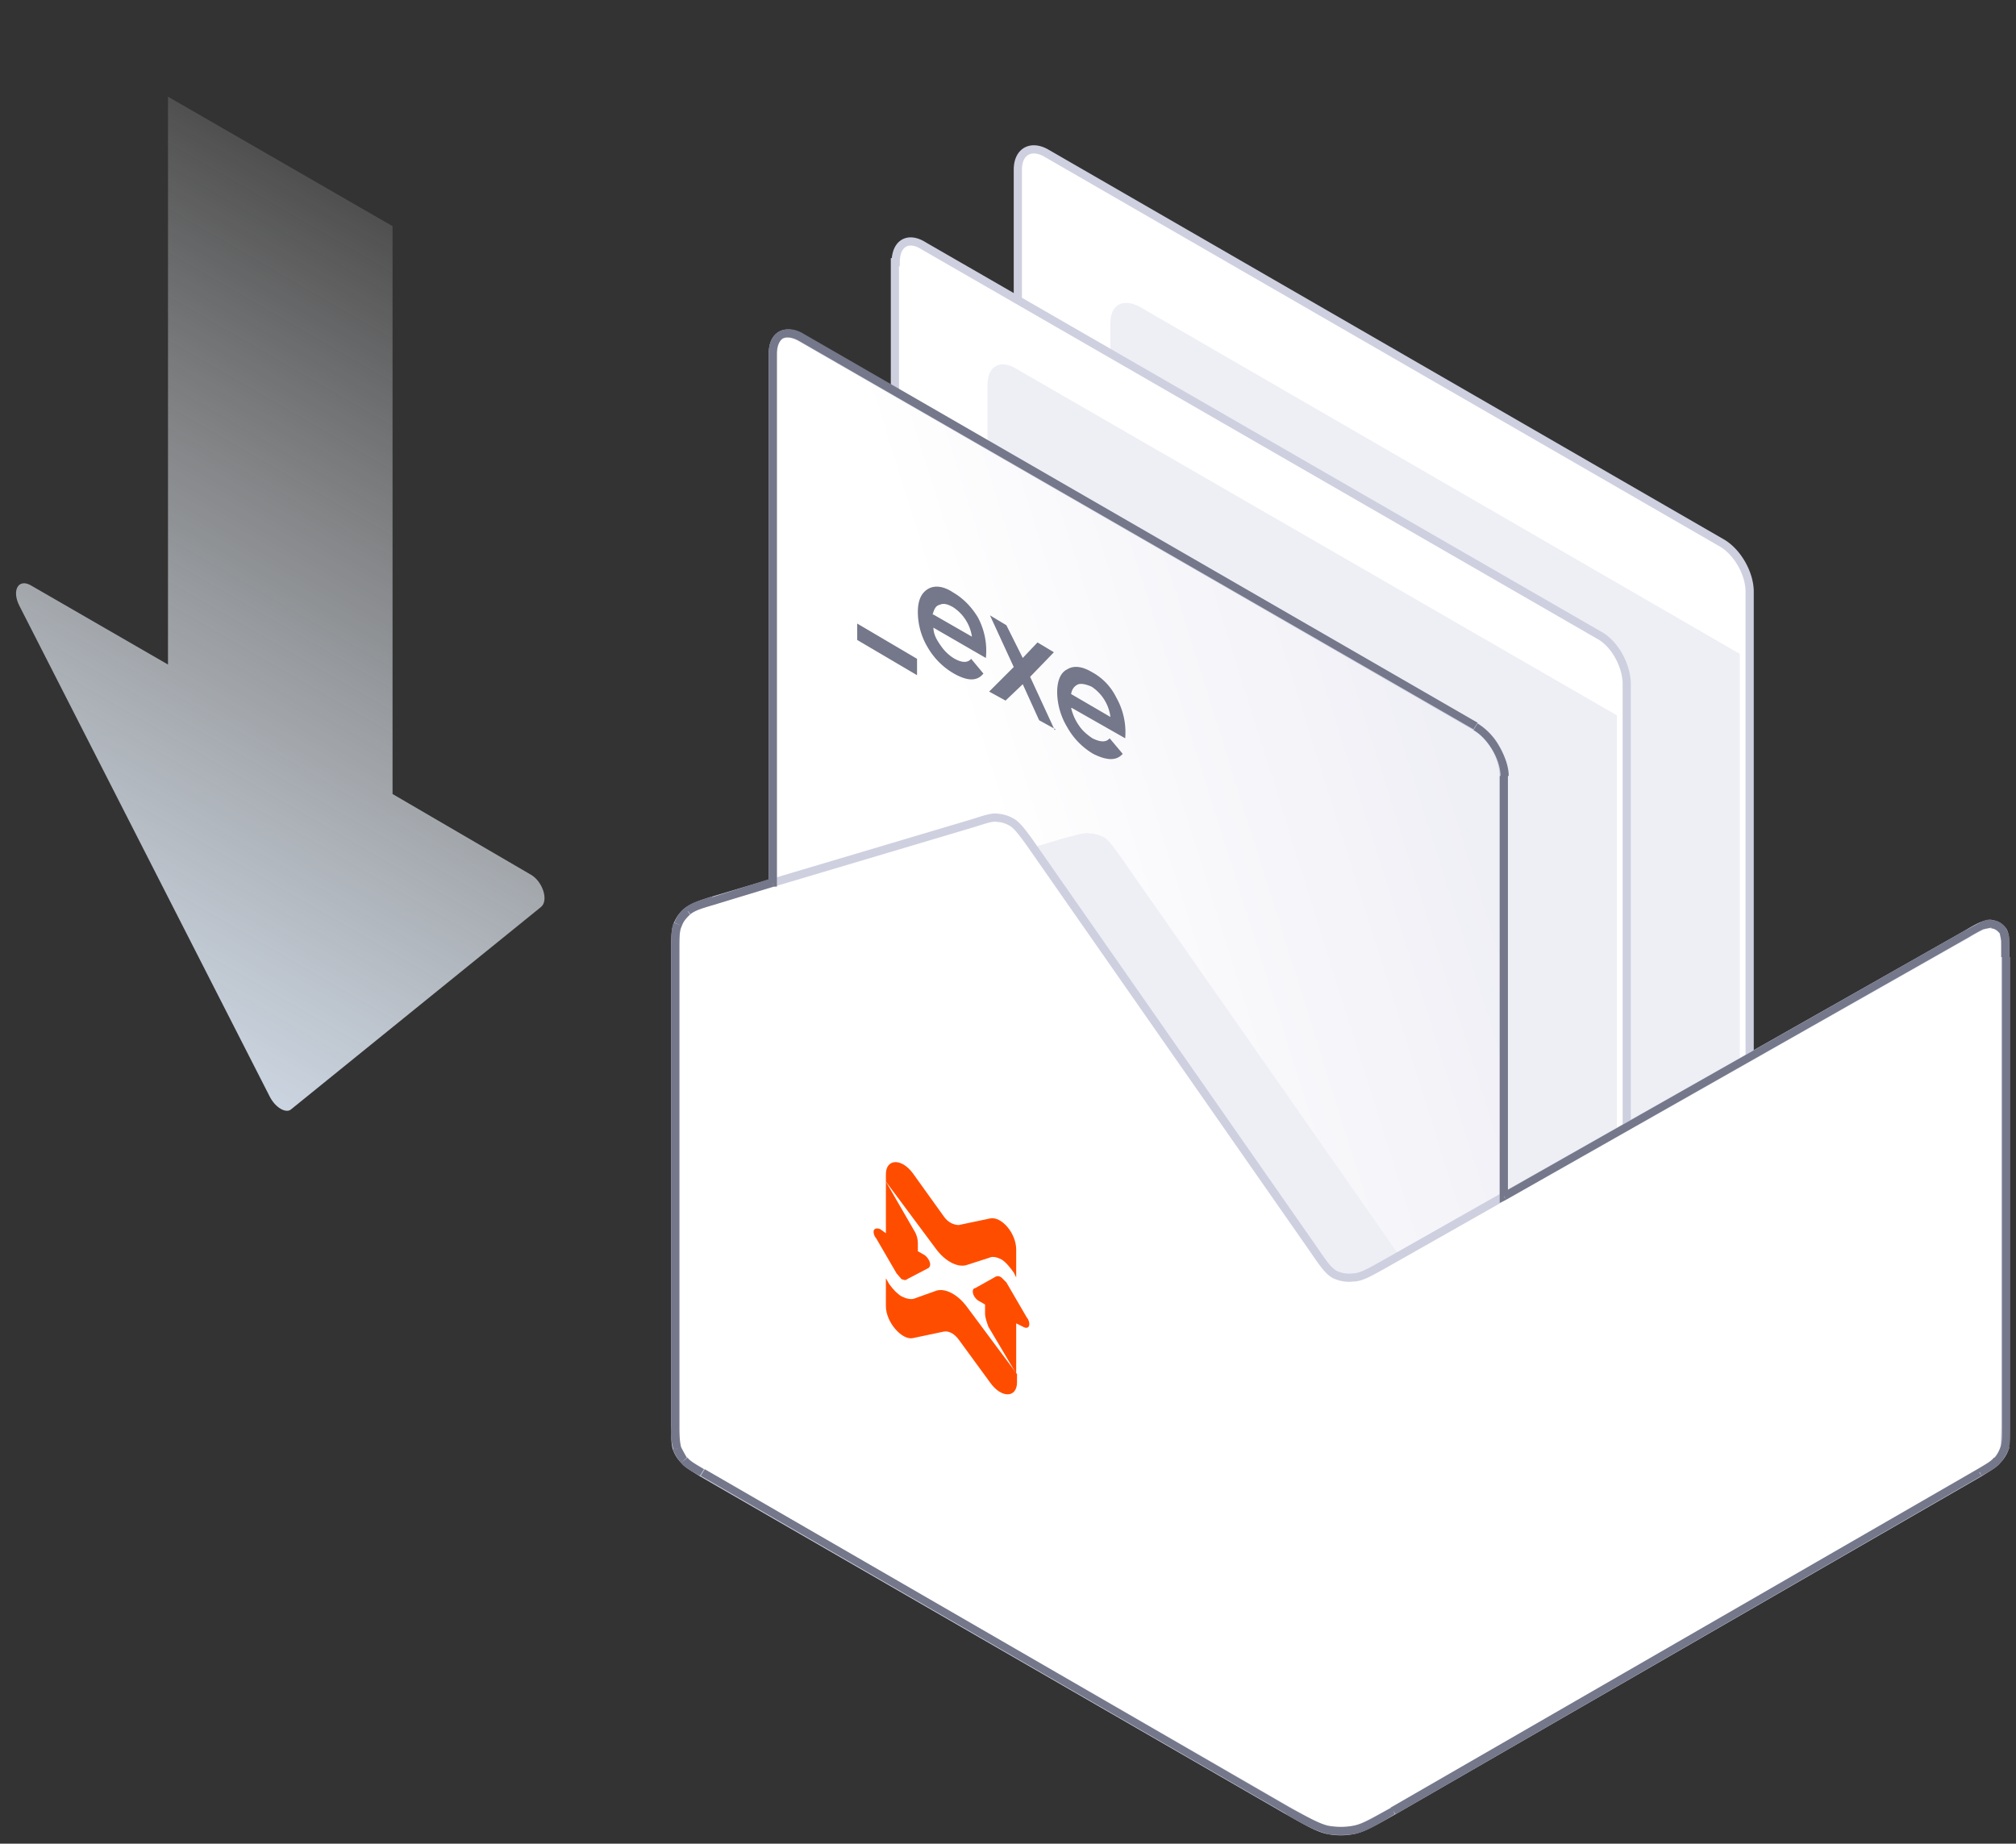 <svg xmlns="http://www.w3.org/2000/svg" fill="none" viewBox="0 0 246 225">
  <rect x="0" y="0" width="246" height="225" fill="#333333" stroke="none"/>
  <path fill="#fff" stroke="#CED0E0" d="M124.2 20.7c0-2.2 1.6-3.1 3.5-2L210 66.2c2 1.1 3.5 3.8 3.5 6V173c0 2.2-1.5 3.1-3.5 2l-82.3-47.5a7.7 7.7 0 0 1-3.5-6V20.7Z"/>
  <path fill="#EEEFF5" d="M135.5 39.4c0-2.2 1.5-3 3.5-2l73.3 42.4v108.7L139 146a7.7 7.7 0 0 1-3.5-6V39.4Z"/>
  <path fill="#fff" stroke="#CED0E0" d="M109.3 32c0-2.3 1.5-3.2 3.4-2l82.4 47.5c1.9 1 3.4 3.7 3.4 6v100.7c0 2.2-1.5 3-3.4 2l-82.4-47.6a7.7 7.7 0 0 1-3.5-6V32Z"/>
  <path fill="#EEEFF5" d="M120.5 47c0-2.3 1.5-3.2 3.5-2l73.3 42.3V196L124 153.6a7.7 7.7 0 0 1-3.5-6V46.9Z"/>
  <path fill="url(#a)" stroke="#CED0E0" d="M94.3 43.2c0-2.3 1.5-3.1 3.4-2l82.4 47.5a7.6 7.6 0 0 1 3.4 6v100.7c0 2.2-1.5 3.1-3.4 2l-82.4-47.5a7.7 7.7 0 0 1-3.4-6V43.2Z"/>
  <path fill="#75778A" d="M130.7 86.4c.2.8.5 1.5 1 2.2.4.6 1 1.1 1.6 1.5 1 .5 1.7.5 2.1 0L137 92c-.8.9-2 .8-3.6 0a8.7 8.7 0 0 1-3.2-3.3 8.4 8.4 0 0 1-1.2-4.2c0-1.4.4-2.4 1.2-2.8.8-.5 1.8-.4 3 .3a7 7 0 0 1 3 3.1 8.6 8.6 0 0 1 1.1 5l-6.5-3.7Zm0-1.7 4.8 2.8a5.2 5.2 0 0 0-2.3-3.7c-.7-.3-1.2-.4-1.6-.3-.5.2-.8.6-.9 1.2Zm-1.9 4.3-2-1.1-2-4.4-2.1 2-2-1.1 3-3-2.9-6.3 2 1.2 2 4 1.8-1.9 2 1.2-2.9 3 3 6.5Zm-14.9-12.4c0 .8.4 1.5.9 2.2.4.6 1 1.2 1.7 1.6.9.5 1.6.5 2 0l1.5 1.8c-.8 1-2 .9-3.6 0a8.7 8.7 0 0 1-3.2-3.2 8.4 8.4 0 0 1-1.2-4.3c0-1.4.4-2.3 1.2-2.8.8-.5 1.9-.4 3.1.4 1.2.7 2.2 1.7 3 3a8.6 8.6 0 0 1 1 5l-6.4-3.7Zm0-1.6 4.7 2.7a5.2 5.2 0 0 0-2.3-3.6c-.7-.4-1.2-.5-1.6-.3-.5.1-.7.5-.9 1.2Zm-9.3 3.1v-2l7.3 4.3v2l-7.3-4.3Z"/>
  <path fill="#EEEFF5" d="M174.3 158.3c.4.5.5 1.1.5 1.7v39.5c0 3.6 0 5.4-.7 6.5a4 4 0 0 1-2.8 1.6c-1.3.2-2.9-.8-6-2.6l-68.4-39.4c-1.2-.7-1.8-1-2.2-1.5a4 4 0 0 1-.8-1.5c-.2-.6-.2-1.2-.2-2.6v-42c0-1.8 0-2.6.3-3.3a4 4 0 0 1 1.2-1.7 12 12 0 0 1 3-1.2l31.6-9.5c1.6-.4 2.4-.7 3.2-.6a4 4 0 0 1 1.9.6c.6.5 1 1.1 2 2.5l37.4 53.5Z"/>
  <path fill="#fff" stroke="#CED0E0" d="M160.3 152.5c1.1 1.6 1.7 2.5 2.5 3a4 4 0 0 0 2.3.4c.9 0 1.8-.5 3.6-1.5L240 114c1.5-.9 2.3-1.3 3-1.2.5 0 1 .3 1.4.8.3.5.3 1.4.3 3.2v57.3l-.1 2.7a4 4 0 0 1-.9 1.4c-.4.5-1 .8-2.1 1.5L170 221c-2.3 1.3-3.5 2-4.7 2.3a8 8 0 0 1-3.4 0c-1.2-.3-2.4-1-4.7-2.3l-71.6-41.3c-1.1-.7-1.7-1-2.1-1.5a4 4 0 0 1-.9-1.4c-.2-.6-.2-1.3-.2-2.7v-58c0-1.7 0-2.6.3-3.3a4 4 0 0 1 1.2-1.6c.7-.5 1.5-.8 3.1-1.3l31.6-9.4c1.6-.5 2.4-.8 3.1-.7a4 4 0 0 1 2 .7c.5.4 1 1 2 2.4l34.6 49.6Z"/>
  <path fill="#FF4D00" d="M124 152.5c0-2-1.8-4.1-3.2-3.8l-3.8.8c-.6 0-1.3-.3-1.8-1l-3.8-5.3c-1.4-1.9-3.3-1.8-3.3.1v.9l6.1 8.2c1.1 1.5 2.6 2.3 3.7 2l2.8-.9c.4-.2.9-.1 1.5.2.5.3 1 .9 1.5 1.6l.3.6v-3.4Z"/>
  <path fill="#FF4D00" fill-rule="evenodd" d="M108.1 144.2v6.3l-.7-.5c-.5-.2-.8 0-.8.3 0 .4.2.7.3.8l2.5 4.3.6.7c.3.1.5.2.7 0l2.5-1.3s.3-.1.3-.5-.4-1-.8-1.2l-.7-.4v-1a3 3 0 0 0-.5-1.6l-3.4-5.9Z" clip-rule="evenodd"/>
  <path fill="#FF4D00" d="M108.1 159.4c0 2 2 4.2 3.3 3.9l3.8-.8c.6-.1 1.3.3 1.8 1l3.8 5.2c1.4 2 3.3 1.9 3.3 0v-1l-6.1-8.2c-1.1-1.5-2.6-2.3-3.7-2l-2.8 1c-.4.1-.9 0-1.5-.3-.5-.3-1-.8-1.5-1.5l-.4-.7v3.4Z"/>
  <path fill="#FF4D00" fill-rule="evenodd" d="M124 167.8v-6.3l.8.4c.5.3.8.1.8-.3s-.2-.7-.3-.8l-2.5-4.3-.6-.6c-.3-.2-.5-.2-.7-.1l-2.5 1.4s-.3 0-.3.4c0 .5.4 1 .8 1.2l.7.4v1.1c0 .5.2 1 .4 1.6l3.5 5.9Z" clip-rule="evenodd"/>
  <path fill="#75778A" d="m97.7 41.2.3-.5-.3.5Zm-3.4 66.6.1.4h.4v-.4h-.5Zm-7.3 2.1-.1-.4.1.4Zm-3 1.3-.4-.4.3.4Zm-1.3 1.6-.4-.2.4.2Zm0 64-.5.1.4-.1Zm.8 1.4.3-.3-.3.3Zm2.1 1.5-.2.4.2-.4Zm71.6 41.3.3-.4-.3.4Zm4.7 2.3v.5-.5Zm3.4 0v.5-.5Zm4.7-2.3.3.4-.3-.4Zm71.6-41.3.2.4-.3-.4Zm2.1-1.5-.3-.3.3.3Zm.9-1.4.4.1-.4-.1Zm-.2-63.2.4-.3-.4.3Zm-1.4-.8v-.5.5Zm-3 1.2-.3-.4.3.4Zm-56.5 32h-.5v.8l.8-.4-.3-.4Zm-3.4-57.3-.3.4.3-.4ZM94.8 43.2c0-1 .3-1.6.7-1.9.4-.2 1.1-.2 2 .3l.5-.9c-1-.6-2.1-.7-3-.2-.8.5-1.2 1.4-1.2 2.7h1Zm0 64.6V43.2h-1v64.6h1Zm-7.6 2.6 7.2-2.2-.3-1-7.2 2.3.3 1Zm-3 1.2c.6-.5 1.3-.7 3-1.2l-.3-1c-1.6.5-2.6.8-3.3 1.4l.7.8Zm-1 1.4c.2-.6.6-1 1-1.4l-.6-.8c-.6.5-1 1-1.3 1.8l.9.4Zm-.3 3c0-1.7 0-2.4.3-3l-1-.4c-.3.8-.3 1.8-.3 3.5h1Zm0 58.1v-58h-1v58h1Zm.2 2.5c-.1-.5-.2-1-.2-2.5h-1a7 7 0 0 0 .3 2.8l1-.3Zm.7 1.3-.7-1.3-1 .3c.3.6.6 1.2 1 1.6l.7-.6Zm2.1 1.4c-1.2-.7-1.7-1-2-1.4l-.8.6c.5.6 1.2 1 2.3 1.6l.5-.8Zm71.5 41.3L86 179.3l-.5.8 71.5 41.3.5-.8Zm4.6 2.2c-1.1-.3-2.2-.9-4.6-2.2l-.5.8c2.4 1.4 3.6 2 5 2.4l.1-1Zm3.2 0c-1 .2-2.1.2-3.2 0l-.2 1c1.2.2 2.4.2 3.6 0l-.2-1Zm4.6-2.2c-2.4 1.3-3.5 2-4.6 2.2l.2 1c1.3-.3 2.5-1 4.8-2.4l-.4-.8Zm71.5-41.3-71.6 41.3.6.8 71.5-41.3-.5-.8Zm2-1.4c-.3.4-.8.7-2 1.4l.5.8c1.1-.6 1.8-1 2.3-1.6l-.7-.6Zm.8-1.3a4 4 0 0 1-.7 1.3l.7.6c.4-.4.7-1 1-1.6l-1-.3Zm.2-2.5c0 1.4 0 2-.2 2.5l1 .3c.2-.7.2-1.4.2-2.8h-1Zm0-57.3v57.3h1v-57.3h-1Zm-.3-3 .2 1v2h1v-2.1c0-.6-.2-1-.4-1.4l-.8.6Zm-1-.5c.3 0 .7.2 1 .6l.8-.6c-.4-.6-1-1-1.8-1v1Zm-2.8 1.1a25 25 0 0 1 1.8-1l1-.2v-1c-.4 0-.9.1-1.4.4l-1.9 1 .5.8Zm-56.4 32 56.4-32-.5-.8-56.4 32 .5.8Zm-.8-51.7V146h1V94.7h-1Zm-3.2-5.6c.9.5 1.7 1.4 2.3 2.4.6 1 1 2.2 1 3.2h1c0-1.2-.5-2.5-1.2-3.7a7.6 7.6 0 0 0-2.6-2.7l-.5.8ZM97.5 41.6 179.8 89l.5-.8L98 40.7l-.5.9Z"/>
  <path fill="url(#b)" fill-rule="evenodd" d="M47.9 27.6 20.5 11.8v69.3L3.7 71.4c-1.5-.8-2.3.7-1.3 2.6l30.5 59.8c.7 1.4 2 2.1 2.6 1.6L66 110.7c1-.8.2-3.2-1.3-4l-16.8-9.8V27.6Z" clip-rule="evenodd"/>
  <defs>
    <linearGradient id="a" x1="172.8" x2="84.3" y1="78.6" y2="106.4" gradientUnits="userSpaceOnUse">
      <stop stop-color="#EFEFF6"/>
      <stop offset=".6" stop-color="#fff"/>
    </linearGradient>
    <linearGradient id="b" x1="34.4" x2="-24.8" y1="0" y2="102.2" gradientUnits="userSpaceOnUse">
      <stop stop-color="#fff" stop-opacity="0"/>
      <stop offset="1" stop-color="#CBD5E1"/>
    </linearGradient>
  </defs>
</svg>
